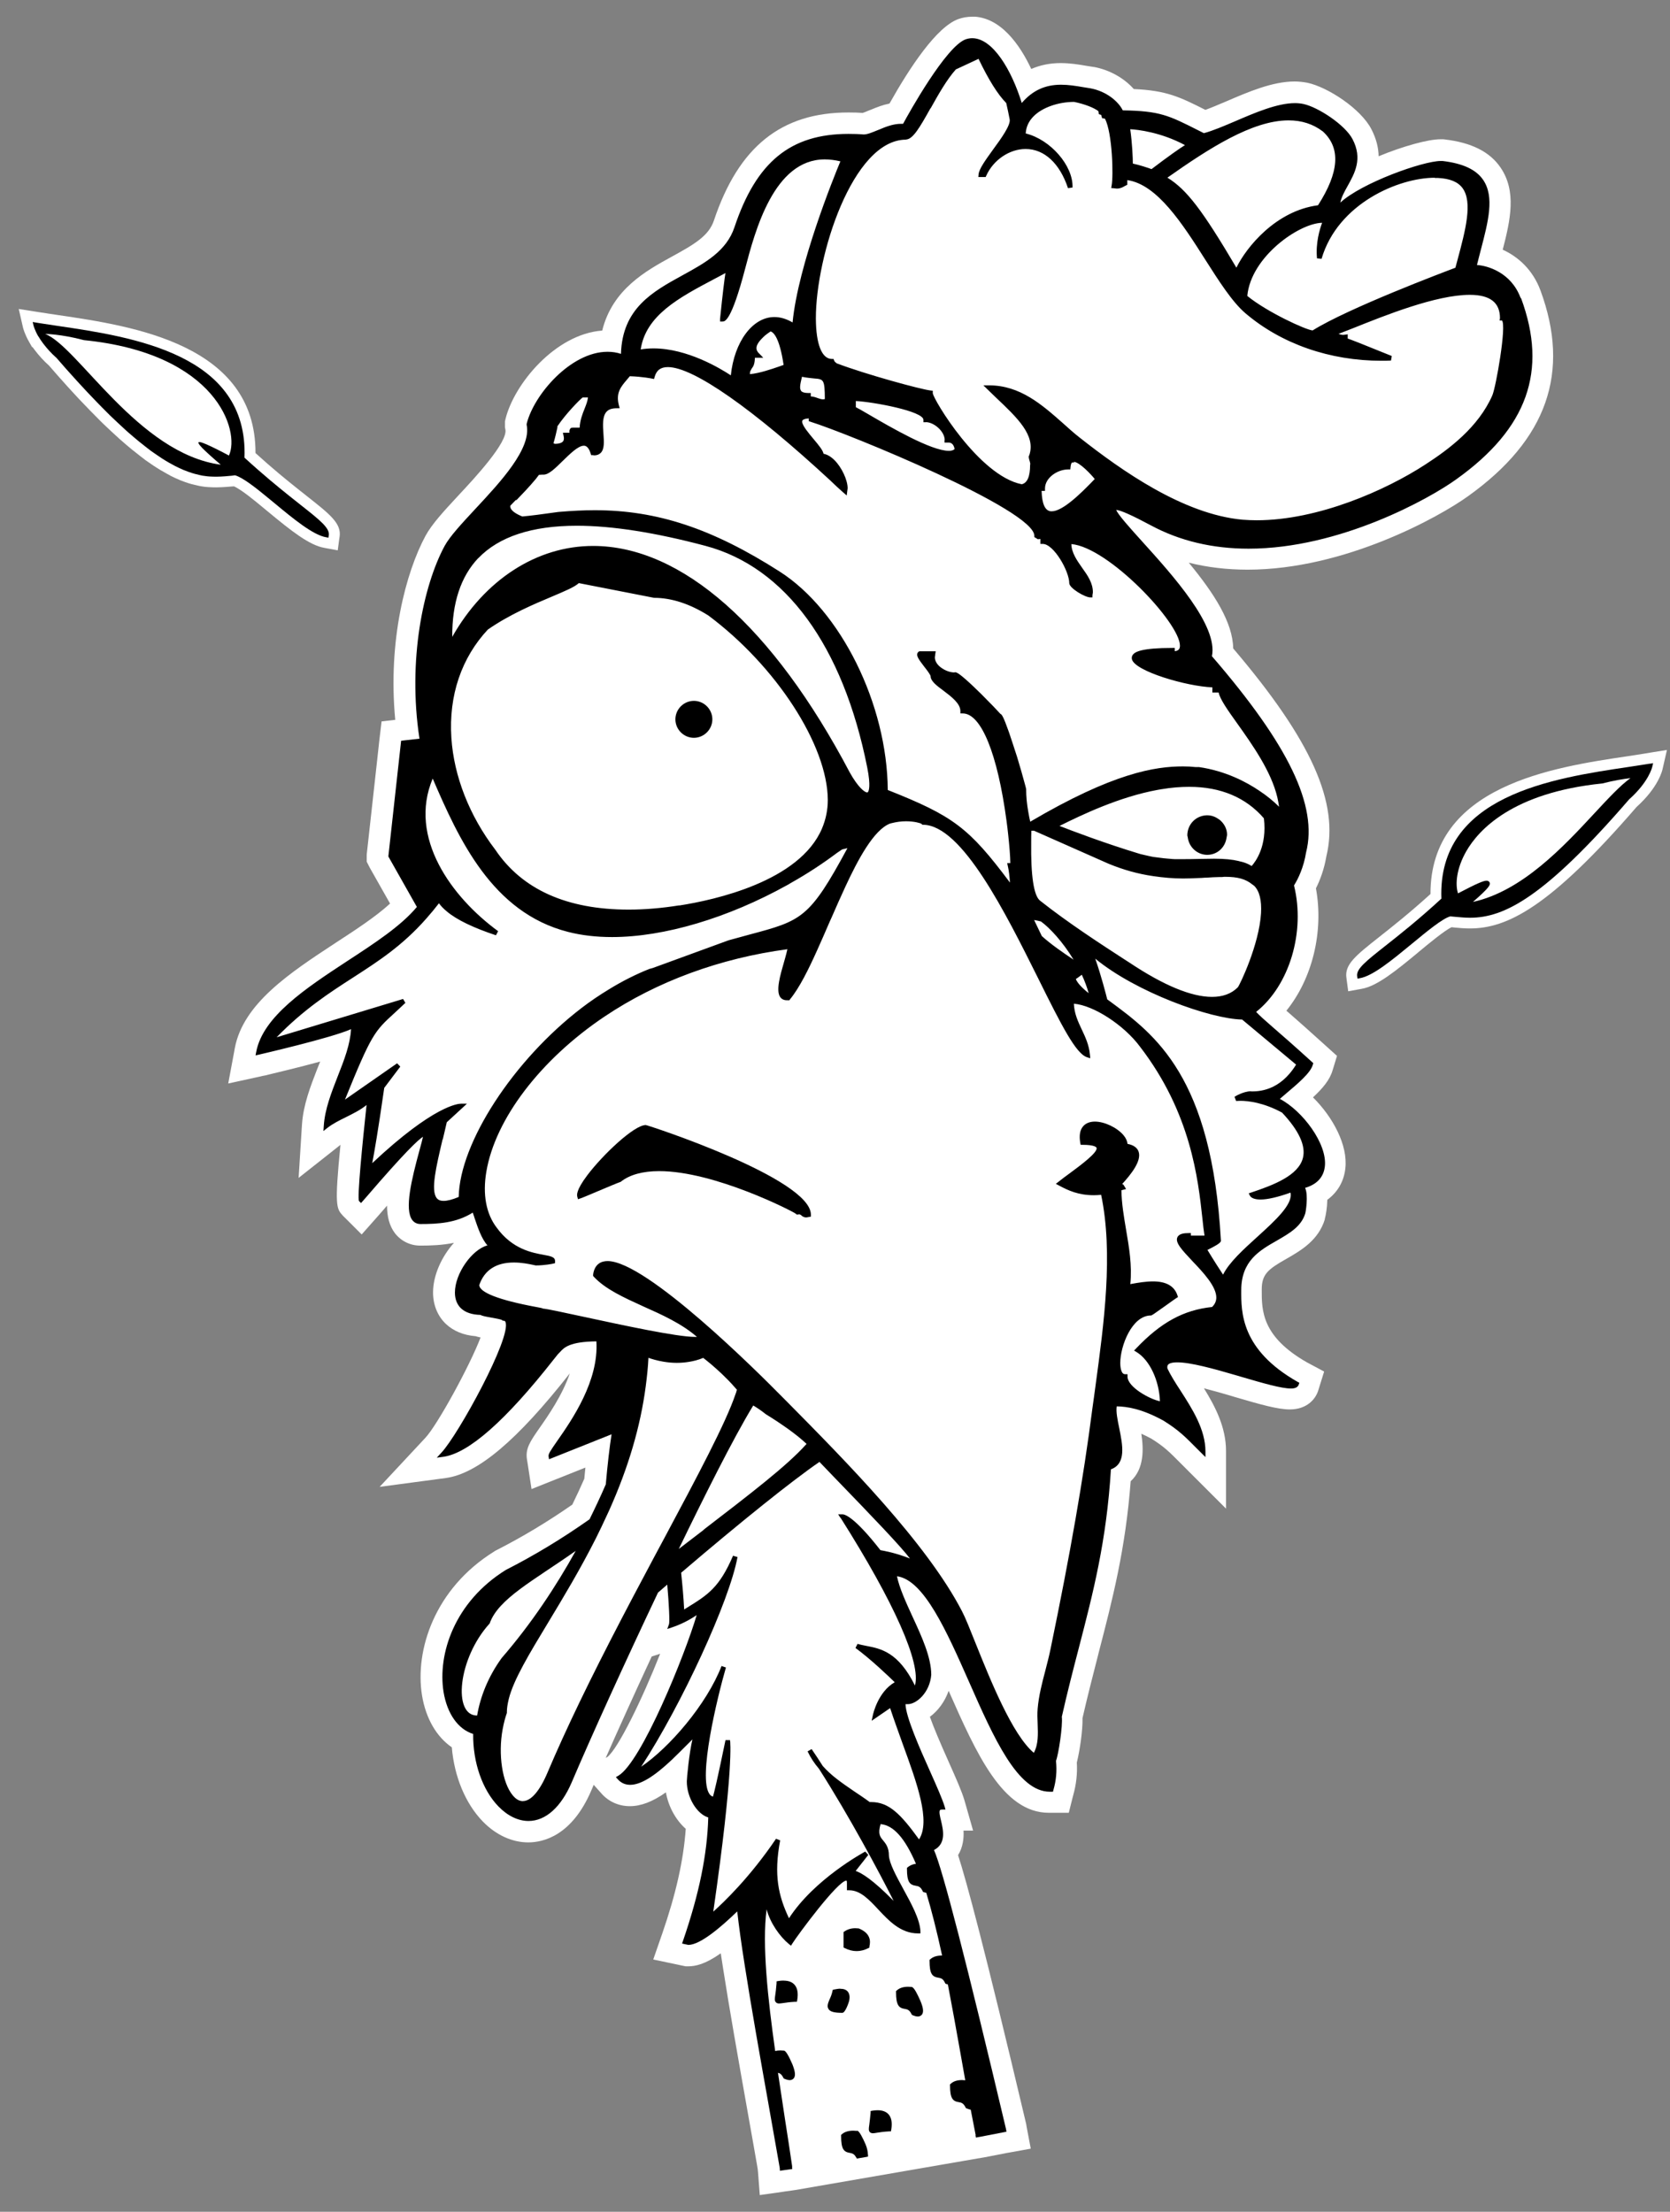 <svg xmlns="http://www.w3.org/2000/svg" width="77" height="102" viewBox="0 0 77 102" fill="none"><rect x="0" y="0" width="77" height="102" fill="#808080" stroke="none"/><g clip-path="url(#clip0_201_2345)"><path d="M35.45 99.989L34.943 97.112C34.552 94.914 34.144 92.603 33.846 90.684C33.76 90.13 33.683 89.616 33.62 89.152C32.566 90.057 32.049 90.177 31.741 90.177H31.691L30.796 89.991L31.022 89.341C31.708 87.342 32.069 85.668 32.149 84.106C31.582 83.729 31.168 82.93 31.174 82.131C31.174 82.064 31.191 81.865 31.217 81.604C30.326 82.429 29.656 82.797 29.059 82.797C28.688 82.797 28.363 82.651 28.118 82.373L27.617 81.816L28.27 81.448C28.937 81.057 30.432 77.824 31.274 75.467C31.224 75.484 31.174 75.504 31.121 75.52L29.951 75.902L30.362 74.774C30.362 74.731 30.362 74.655 30.362 74.552C28.973 77.506 27.617 80.5 26.822 82.373C26.242 83.722 25.373 84.465 24.369 84.465C23.746 84.465 23.143 84.18 22.625 83.646C21.857 82.857 21.379 81.617 21.323 80.287C20.627 79.919 20.126 79.13 19.957 78.1C19.652 76.197 20.494 73.561 23.063 71.966L23.099 71.947C24.349 71.313 25.589 70.564 26.789 69.722C27.041 69.202 27.25 68.754 27.439 68.32C27.478 67.836 27.531 67.352 27.584 66.914L24.916 67.982L24.8 67.236C24.747 66.934 24.89 66.725 25.277 66.168C25.854 65.343 26.875 63.874 26.994 62.376C26.411 62.432 26.285 62.575 26.186 62.684C26.186 62.684 26.089 62.787 26.07 62.803C26.07 62.803 26.05 62.83 26.023 62.863L25.917 62.999C23.593 65.963 21.82 67.491 20.501 67.673L18.82 67.899L19.98 66.656C20.676 65.92 22.589 62.353 22.808 61.298C22.748 61.285 22.669 61.272 22.576 61.255C22.331 61.212 22.165 61.182 22.032 61.133C21.568 61.103 21.19 60.96 20.918 60.705C20.63 60.433 20.474 60.045 20.474 59.608C20.474 58.746 21.051 57.745 21.76 57.237C21.661 57.038 21.581 56.826 21.508 56.624C20.793 56.916 20.047 56.946 19.384 56.946C19.075 56.946 18.804 56.813 18.618 56.574C18.25 56.094 18.29 55.282 18.575 54.032C18.237 54.403 17.809 54.887 17.262 55.527L17.014 55.812L16.662 56.206L16.198 55.742C16.006 55.53 15.926 55.444 16.294 51.9C16.265 51.917 16.155 51.97 16.155 51.97C15.837 52.126 15.598 52.248 15.399 52.401L14.339 53.236L14.425 51.887C14.478 51.051 14.786 50.262 15.085 49.5L15.101 49.453C15.267 49.039 15.432 48.618 15.545 48.207C14.465 48.538 12.864 48.923 12.085 49.105L11.147 49.311L11.316 48.413C11.664 46.566 13.735 45.207 15.734 43.894C16.798 43.198 17.895 42.485 18.605 41.749L17.484 39.767L17.405 39.611V39.432L17.998 34.101L18.044 33.71L18.774 33.627C18.343 30.08 19.089 26.745 20.053 24.948C20.322 24.451 20.855 23.877 21.472 23.211L21.552 23.125C22.516 22.09 23.965 20.536 23.789 19.694L23.779 19.644V19.488L23.792 19.432C24.15 17.956 26.013 15.725 28.005 15.725C28.062 15.725 28.121 15.725 28.174 15.732C28.463 13.776 29.915 12.977 31.211 12.264C32.215 11.714 33.077 11.24 33.385 10.315C34.459 7.106 36.222 5.677 39.113 5.677C39.395 5.677 39.614 5.684 39.822 5.7C39.895 5.691 40.074 5.618 40.194 5.571L40.369 5.502C40.661 5.379 40.982 5.26 41.327 5.223C42.003 4 43.389 1.679 44.353 1.341C44.503 1.288 44.658 1.261 44.818 1.261C46.071 1.261 46.903 2.823 47.32 3.877C47.781 3.559 48.305 3.406 48.911 3.406C49.306 3.406 49.69 3.473 49.995 3.522C50.111 3.542 50.224 3.559 50.33 3.575C51.116 3.718 51.712 4.156 52.037 4.593C53.645 4.643 54.165 4.905 55.448 5.555L55.547 5.604C55.872 5.502 56.273 5.329 56.694 5.15L56.754 5.124C57.705 4.713 58.779 4.252 59.697 4.252C59.856 4.252 60.016 4.268 60.185 4.301C61 4.474 62.392 5.392 62.797 6.181C63.178 6.907 63.121 7.517 62.943 8.028C64.215 7.404 65.773 6.917 66.423 6.917H66.562C67.653 7.05 68.382 7.404 68.79 8.008C69.446 8.976 69.108 10.272 68.75 11.645C68.737 11.701 68.72 11.761 68.704 11.823C69.366 12.022 70.185 12.523 70.57 13.547C71.879 17.095 70.845 20.015 67.411 22.468C66.141 23.383 61.895 25.764 57.536 25.764C55.958 25.764 54.507 25.452 53.211 24.842C54.662 26.453 56.456 28.518 56.366 30.073C59.913 34.214 61.242 37.088 60.675 39.379C60.566 40.029 60.35 40.536 60.158 40.884C60.602 42.962 59.972 45.267 58.614 46.642C58.71 46.728 59.203 47.159 59.203 47.159C59.565 47.478 60.069 47.919 60.801 48.582L61.086 48.837L60.974 49.205C60.858 49.646 60.403 50.073 59.8 50.591C60.791 51.38 61.666 52.752 61.544 53.813C61.484 54.357 61.189 54.784 60.705 55.046C60.735 55.444 60.669 55.882 60.616 56.071C60.377 56.856 59.697 57.247 59.101 57.592C58.219 58.093 57.689 58.444 57.685 59.449C57.682 60.433 57.672 61.915 60.035 63.258L60.463 63.483L60.314 63.957C60.267 64.113 60.089 64.491 59.475 64.491C58.991 64.491 58.255 64.282 57.092 63.944L56.82 63.864C55.985 63.619 55.06 63.361 54.47 63.301C54.576 63.477 54.692 63.659 54.805 63.828C55.382 64.726 56.031 65.737 56.031 66.901V68.36L54.748 67.077C54.255 66.576 53.983 66.304 53.327 65.897C52.766 65.588 52.322 65.446 51.977 65.376C51.997 65.492 52.024 65.611 52.047 65.728C52.196 66.47 52.412 67.534 51.653 68.038C51.431 71.254 50.824 73.588 50.184 76.054L50.138 76.236C49.899 77.165 49.65 78.123 49.415 79.17C49.442 79.684 49.279 80.765 49.15 81.222C49.19 81.703 49.14 82.18 49.004 82.648L48.895 83.085H48.361C46.551 83.085 45.401 80.477 44.181 77.718C43.661 76.538 43.061 75.186 42.461 74.257L42.477 74.294C42.931 75.275 43.392 76.276 43.392 77.195V77.238C43.323 78.06 42.819 78.69 42.285 78.935C42.491 79.654 43.054 80.907 43.296 81.441C43.611 82.147 43.88 82.751 43.992 83.129L44.214 83.908H43.856C43.946 84.305 44.055 84.972 43.621 85.442C44.111 86.861 45.169 90.999 46.83 98.027L46.836 98.05V98.076C46.846 98.126 46.853 98.173 46.856 98.176L46.946 98.667L46.346 98.776L45.275 98.985L45.053 99.025L36.597 100.487L35.49 100.642L35.437 99.973L35.45 99.989Z" fill="white"></path><path d="M44.821 1.765C45.769 1.765 46.637 3.237 47.105 4.752C47.599 4.179 48.175 3.91 48.915 3.91C49.259 3.91 49.594 3.967 49.916 4.02C50.035 4.04 50.154 4.059 50.27 4.076C51.003 4.212 51.556 4.676 51.762 5.094C53.466 5.12 53.887 5.329 55.226 6.005L55.501 6.145C55.905 6.039 56.413 5.82 56.953 5.591C57.854 5.203 58.882 4.759 59.701 4.759C59.837 4.759 59.966 4.776 60.089 4.799C60.778 4.945 62.024 5.77 62.356 6.42C62.83 7.328 62.462 7.991 62.13 8.578C61.981 8.843 61.842 9.095 61.792 9.347C62.773 8.439 65.601 7.428 66.426 7.428H66.506C67.444 7.537 68.057 7.822 68.382 8.3C68.909 9.079 68.617 10.216 68.273 11.532C68.216 11.757 68.153 11.989 68.097 12.225C68.581 12.255 69.668 12.563 70.106 13.736C71.342 17.088 70.394 19.74 67.122 22.081C65.886 22.972 61.746 25.283 57.539 25.283C55.879 25.283 54.367 24.925 53.048 24.215C52.17 23.748 51.633 23.506 51.437 23.496C51.503 23.702 52.097 24.358 52.624 24.942C54.029 26.496 56.144 28.83 55.849 30.242C59.399 34.353 60.735 37.145 60.191 39.289C60.075 39.989 59.827 40.503 59.634 40.814C60.168 42.959 59.419 45.432 57.888 46.646C58.077 46.844 58.272 47.014 58.676 47.368C59.044 47.693 59.595 48.167 60.473 48.963L60.523 49.009L60.503 49.076C60.403 49.45 59.843 49.924 59.197 50.471L58.981 50.657C60.022 51.201 61.176 52.732 61.056 53.773C61.017 54.128 60.821 54.562 60.145 54.761C60.304 55.089 60.165 55.911 60.151 55.944C59.966 56.548 59.422 56.856 58.846 57.191C58.037 57.648 57.205 58.129 57.201 59.465C57.198 60.496 57.185 62.223 59.803 63.709L59.88 63.748L59.853 63.828C59.797 64.014 59.565 64.014 59.489 64.014C59.054 64.014 58.216 63.768 57.245 63.486L56.976 63.407C55.935 63.102 54.868 62.807 54.255 62.807C53.976 62.807 53.867 62.867 53.827 62.916C53.817 62.933 53.777 62.976 53.8 63.095C53.936 63.384 54.158 63.745 54.404 64.116C54.941 64.955 55.551 65.903 55.551 66.918V67.176L55.365 66.99L55.156 66.782C54.639 66.258 54.328 65.94 53.605 65.489C52.614 64.945 51.941 64.846 51.46 64.836C51.42 65.094 51.497 65.459 51.576 65.844C51.732 66.613 51.911 67.478 51.192 67.74C50.986 71.061 50.37 73.439 49.717 75.958C49.458 76.966 49.19 78.003 48.928 79.15C48.978 79.568 48.772 80.891 48.659 81.186C48.709 81.65 48.666 82.098 48.54 82.528L48.52 82.608H48.374C46.893 82.608 45.802 80.145 44.648 77.536C43.628 75.222 42.57 72.832 41.327 72.673C41.443 73.226 41.735 73.866 42.047 74.539C42.471 75.457 42.908 76.409 42.908 77.218C42.839 78.046 42.219 78.57 41.828 78.57H41.722C41.732 79.144 42.391 80.636 42.852 81.667C43.157 82.35 43.419 82.943 43.525 83.291L43.565 83.43H43.419C43.379 83.43 43.329 83.437 43.309 83.46C43.26 83.526 43.309 83.749 43.359 83.944C43.459 84.368 43.614 84.995 43.034 85.297C43.429 86.175 44.539 90.488 46.356 98.163C46.366 98.226 46.376 98.289 46.376 98.289L46.266 98.308L45.189 98.517L45.073 98.537L44.967 98.557L36.521 100.019L36.415 100.036L36.057 100.085L35.951 100.102L35.941 99.996V99.983L35.914 99.807L35.888 99.661C35.739 98.812 35.583 97.931 35.424 97.032C35.029 94.818 34.625 92.53 34.327 90.614C34.171 89.636 34.058 88.807 33.982 88.141C33.223 88.88 32.271 89.686 31.728 89.686L31.559 89.649L31.439 89.623L31.479 89.507C32.232 87.319 32.599 85.502 32.646 83.808C32.119 83.649 31.655 82.87 31.658 82.137C31.658 81.981 31.774 80.811 31.917 80.208C31.827 80.294 31.718 80.403 31.612 80.513C31.423 80.702 31.204 80.921 30.969 81.146C30.137 81.935 29.523 82.303 29.043 82.303C28.817 82.303 28.625 82.217 28.476 82.048L28.387 81.948L28.503 81.882C29.563 81.259 31.569 76.326 32.112 74.476C31.748 74.725 31.363 74.914 30.955 75.05L30.756 75.116L30.836 74.897C30.872 74.788 30.836 73.989 30.756 73.07C30.611 73.19 30.471 73.316 30.329 73.439C28.824 76.614 27.263 80.042 26.355 82.18C25.861 83.331 25.151 83.971 24.359 83.971C23.882 83.971 23.398 83.742 22.974 83.301C22.231 82.538 21.79 81.262 21.807 79.956C21.114 79.747 20.604 79.028 20.441 78.02C20.163 76.279 20.938 73.866 23.318 72.391C24.614 71.731 25.91 70.949 27.173 70.057C27.428 69.54 27.68 68.999 27.922 68.446C27.999 67.554 28.098 66.705 28.188 66.135L25.43 67.236L25.304 67.286L25.284 67.156C25.264 67.047 25.363 66.901 25.678 66.447C26.358 65.475 27.604 63.675 27.488 61.849C26.242 61.865 25.993 62.144 25.808 62.346C25.771 62.383 25.741 62.416 25.712 62.446C25.692 62.465 25.625 62.552 25.523 62.681C23.308 65.502 21.595 67.014 20.428 67.173L20.13 67.213L20.338 66.987C21.111 66.168 23.593 61.647 23.295 60.954C23.279 60.917 23.259 60.897 23.206 60.897H23.176L23.129 60.861C23.083 60.834 22.824 60.785 22.655 60.755C22.37 60.705 22.218 60.675 22.142 60.629C21.754 60.619 21.452 60.519 21.25 60.331C21.064 60.155 20.965 59.903 20.965 59.598C20.965 58.716 21.757 57.609 22.466 57.423C22.198 57.125 22.019 56.591 21.876 56.177C21.846 56.077 21.81 55.988 21.787 55.911C21.028 56.395 20.183 56.438 19.377 56.438C19.221 56.438 19.092 56.372 19.003 56.26C18.628 55.772 18.963 54.39 19.337 53.017C19.407 52.762 19.467 52.54 19.493 52.414C19.278 52.543 18.654 53.123 16.881 55.192L16.715 55.381L16.636 55.471L16.546 55.381C16.447 55.272 16.705 52.672 16.891 50.949C16.596 51.187 16.258 51.353 15.93 51.516C15.625 51.665 15.336 51.811 15.091 51.999L14.902 52.149L14.919 51.91C14.969 51.138 15.273 50.368 15.562 49.626C15.86 48.873 16.142 48.154 16.175 47.451C15.287 47.849 11.972 48.615 11.932 48.625L11.773 48.661L11.803 48.502C12.111 46.868 14.09 45.565 16.006 44.308C17.282 43.476 18.489 42.684 19.211 41.816L17.915 39.521L17.899 39.492V39.455L18.376 35.136L18.476 34.237L18.485 34.151L18.572 34.141L19.331 34.055C18.777 30.428 19.51 26.987 20.488 25.174C20.736 24.716 21.286 24.133 21.913 23.453C23.063 22.216 24.502 20.675 24.273 19.584V19.538C24.598 18.202 26.302 16.213 28.002 16.213C28.217 16.213 28.42 16.243 28.622 16.309C28.681 14.21 30.094 13.438 31.453 12.689C32.5 12.115 33.488 11.572 33.856 10.464C34.864 7.451 36.438 6.165 39.113 6.165C39.342 6.165 39.577 6.171 39.812 6.191C39.981 6.191 40.2 6.095 40.435 6.002L40.551 5.956C40.84 5.833 41.181 5.7 41.526 5.7C41.533 5.7 41.539 5.7 41.546 5.7H41.632C41.897 5.213 43.618 2.12 44.523 1.802C44.622 1.765 44.721 1.752 44.821 1.752M44.039 31.118V31.111C44.039 31.111 44.032 31.108 44.029 31.108L44.019 31.114C44.019 31.114 44.032 31.114 44.039 31.114M42.574 37.937C42.574 37.937 42.567 37.927 42.56 37.923C42.56 37.927 42.57 37.934 42.57 37.937C42.57 37.937 42.574 37.937 42.577 37.937M44.821 0.771C44.605 0.771 44.393 0.807 44.194 0.877C43.19 1.232 41.954 3.098 41.012 4.776C40.714 4.835 40.439 4.941 40.177 5.051L40.074 5.09L40.011 5.117C39.942 5.147 39.842 5.187 39.779 5.207C39.584 5.193 39.371 5.187 39.116 5.187C36.024 5.187 34.055 6.768 32.918 10.166C32.682 10.872 32.029 11.26 30.979 11.834C29.792 12.486 28.237 13.338 27.767 15.245C25.602 15.404 23.7 17.715 23.308 19.322L23.282 19.438V19.707L23.302 19.806C23.424 20.393 21.86 22.074 21.19 22.79L21.107 22.88C20.468 23.569 19.914 24.166 19.616 24.716C18.721 26.38 17.875 29.52 18.224 33.196L17.594 33.269L17.501 34.048L17.491 34.134L17.392 35.039L16.914 39.359L16.908 39.412V39.737L17.014 39.946L17.03 39.976L17.04 39.999L17.053 40.022L17.985 41.67C17.319 42.28 16.381 42.89 15.466 43.486C13.374 44.859 11.216 46.274 10.828 48.33L10.799 48.492L10.523 49.967L11.989 49.646L12.148 49.609H12.161L12.174 49.603H12.194C12.89 49.437 13.875 49.198 14.763 48.956C14.723 49.062 14.68 49.168 14.637 49.271L14.617 49.321C14.322 50.083 13.984 50.945 13.924 51.857L13.908 52.099L13.769 54.32L15.515 52.941L15.698 52.795C15.419 55.633 15.512 55.732 15.807 56.061L15.824 56.077L15.84 56.094L15.93 56.183L16.676 56.929L17.375 56.14L17.454 56.051L17.627 55.852C17.703 55.766 17.776 55.679 17.846 55.6C17.846 56.107 17.955 56.535 18.21 56.873C18.495 57.237 18.916 57.443 19.374 57.443C19.861 57.443 20.391 57.426 20.932 57.314C20.365 57.944 19.967 58.812 19.967 59.604C19.967 60.181 20.179 60.698 20.564 61.06C20.918 61.388 21.372 61.574 21.926 61.62C21.999 61.643 22.075 61.663 22.158 61.68C21.654 63.002 20.156 65.731 19.612 66.308L19.4 66.536L17.504 68.569L20.259 68.201L20.557 68.161C22.029 67.959 23.842 66.427 26.272 63.337C25.927 64.348 25.274 65.287 24.86 65.877C24.445 66.477 24.213 66.808 24.299 67.315L24.319 67.435L24.508 68.671L25.668 68.207L25.794 68.157L26.991 67.68C26.974 67.849 26.958 68.022 26.941 68.194C26.779 68.565 26.6 68.95 26.388 69.387C25.241 70.186 24.058 70.896 22.864 71.502L22.828 71.522L22.791 71.546C20.027 73.26 19.125 76.114 19.457 78.179C19.632 79.25 20.13 80.099 20.832 80.579C20.945 81.928 21.459 83.172 22.258 83.997C22.861 84.62 23.607 84.965 24.356 84.965C25.058 84.965 26.371 84.653 27.263 82.572C27.299 82.485 27.336 82.399 27.375 82.31L27.644 82.611L27.733 82.711C28.062 83.085 28.529 83.294 29.04 83.294C29.55 83.294 30.087 83.092 30.703 82.658C30.82 83.321 31.161 83.934 31.618 84.339C31.516 85.781 31.168 87.339 30.531 89.182L30.491 89.295L30.12 90.365L31.227 90.598L31.346 90.624L31.519 90.66L31.618 90.68H31.721C32.066 90.68 32.51 90.588 33.233 90.08C33.266 90.302 33.302 90.531 33.339 90.767C33.637 92.683 34.048 94.997 34.439 97.205C34.545 97.805 34.651 98.398 34.754 98.981L34.903 99.83L34.926 99.969L34.94 100.056V100.066L34.95 100.172L35.032 101.229L36.083 101.08L36.189 101.063L36.544 101.014L36.653 100.997H36.667L36.68 100.994L45.126 99.532H45.136H45.142L45.248 99.512L45.348 99.495H45.358L45.368 99.492L46.445 99.283L46.541 99.267L47.526 99.088L47.34 98.103C47.34 98.103 47.334 98.067 47.327 98.03L47.32 97.98L47.31 97.931C45.381 89.772 44.566 86.765 44.175 85.552C44.4 85.187 44.446 84.773 44.426 84.421H44.867L44.506 83.155L44.466 83.016C44.34 82.595 44.078 82.005 43.747 81.262C43.336 80.344 43.044 79.648 42.875 79.174C43.246 78.898 43.561 78.484 43.74 77.974C45.02 80.871 46.233 83.599 48.358 83.599H49.279L49.468 82.847L49.485 82.784C49.624 82.293 49.68 81.789 49.65 81.282C49.783 80.755 49.926 79.8 49.912 79.233C50.144 78.219 50.386 77.281 50.618 76.376L50.661 76.203C51.294 73.76 51.895 71.453 52.133 68.31C52.766 67.733 52.73 66.805 52.624 66.119C52.766 66.182 52.922 66.255 53.088 66.347C53.678 66.715 53.92 66.961 54.397 67.441L54.434 67.478L54.646 67.69L54.831 67.876L56.529 69.573V66.911C56.529 65.81 56.018 64.842 55.511 64.023C55.948 64.136 56.389 64.262 56.681 64.348L56.946 64.428C58.156 64.783 58.922 64.998 59.472 64.998C60.248 64.998 60.662 64.534 60.788 64.103L60.808 64.037L61.053 63.251L60.327 62.863L60.264 62.83C58.166 61.633 58.173 60.43 58.176 59.465C58.176 58.759 58.474 58.527 59.319 58.05L59.343 58.036C59.986 57.665 60.788 57.201 61.086 56.23H61.08C61.136 56.024 61.192 55.686 61.199 55.331C61.67 54.986 61.965 54.486 62.031 53.883C62.154 52.808 61.454 51.512 60.539 50.607C60.983 50.193 61.315 49.805 61.444 49.354L61.461 49.301L61.646 48.694L61.176 48.27L61.126 48.224C60.397 47.561 59.893 47.12 59.528 46.798L59.323 46.619L59.313 46.609C60.503 45.141 61.043 42.969 60.675 40.967C60.861 40.596 61.053 40.098 61.156 39.488C61.756 37.028 60.47 34.144 56.86 29.904C56.84 28.711 55.998 27.388 54.812 25.949C55.67 26.165 56.578 26.271 57.526 26.271C62.014 26.271 66.386 23.824 67.692 22.88C71.332 20.277 72.423 17.171 71.024 13.385C70.666 12.427 69.986 11.834 69.287 11.515C69.645 10.136 69.93 8.823 69.191 7.733C68.697 7.003 67.852 6.576 66.609 6.43L66.552 6.423H66.413C65.846 6.423 64.693 6.741 63.566 7.206C63.559 6.824 63.463 6.403 63.228 5.952C62.744 5.014 61.219 4.016 60.281 3.817C60.075 3.778 59.88 3.758 59.687 3.758C58.666 3.758 57.546 4.242 56.555 4.669L56.489 4.696C56.161 4.835 55.846 4.971 55.577 5.067C54.377 4.461 53.781 4.176 52.276 4.106C51.828 3.599 51.162 3.224 50.439 3.088H50.413L50.386 3.082C50.284 3.068 50.174 3.048 50.068 3.032C49.743 2.975 49.339 2.909 48.901 2.909C48.414 2.909 47.96 3.002 47.549 3.181C47.029 2.074 46.13 0.764 44.808 0.764L44.821 0.771ZM30.05 76.392L30.438 76.266C29.62 78.341 28.499 80.649 28.002 81.027L27.929 81.067C28.526 79.714 29.265 78.083 30.05 76.389V76.392Z" fill="white"></path><path d="M70.109 13.733C69.671 12.559 68.584 12.251 68.1 12.221C68.156 11.986 68.219 11.754 68.276 11.528C68.621 10.212 68.916 9.075 68.385 8.296C68.06 7.819 67.447 7.534 66.509 7.424H66.43C65.608 7.424 62.78 8.435 61.799 9.344C61.849 9.095 61.988 8.84 62.137 8.575C62.465 7.985 62.836 7.322 62.362 6.417C62.028 5.767 60.781 4.941 60.095 4.795C59.969 4.769 59.84 4.756 59.707 4.756C58.889 4.756 57.861 5.2 56.959 5.588C56.422 5.816 55.912 6.035 55.508 6.141L55.232 6.002C53.89 5.323 53.472 5.114 51.769 5.09C51.563 4.673 51.01 4.209 50.277 4.073C50.161 4.056 50.042 4.036 49.922 4.016C49.597 3.96 49.263 3.907 48.921 3.907C48.182 3.907 47.605 4.175 47.111 4.749C46.644 3.234 45.776 1.762 44.828 1.762C44.728 1.762 44.629 1.779 44.529 1.812C43.621 2.13 41.901 5.223 41.639 5.71H41.553C41.205 5.707 40.853 5.84 40.562 5.966L40.445 6.012C40.21 6.108 39.991 6.201 39.822 6.201C39.587 6.181 39.355 6.175 39.123 6.175C36.451 6.175 34.873 7.461 33.866 10.474C33.498 11.582 32.51 12.125 31.462 12.699C30.1 13.448 28.691 14.22 28.632 16.319C28.433 16.253 28.227 16.223 28.012 16.223C26.311 16.223 24.608 18.212 24.283 19.548V19.594C24.512 20.685 23.076 22.226 21.923 23.463C21.293 24.142 20.746 24.726 20.497 25.183C19.52 27 18.787 30.441 19.341 34.065L18.581 34.151L18.495 34.161L18.485 34.247L18.386 35.145L17.909 39.465V39.502L17.925 39.531L19.221 41.825C18.499 42.694 17.292 43.486 16.016 44.318C14.1 45.575 12.121 46.878 11.813 48.512L11.783 48.671L11.942 48.635C11.982 48.625 15.297 47.862 16.185 47.461C16.148 48.164 15.87 48.883 15.572 49.636C15.283 50.378 14.978 51.148 14.929 51.92L14.912 52.159L15.101 52.01C15.346 51.821 15.635 51.675 15.94 51.525C16.268 51.36 16.609 51.197 16.901 50.959C16.715 52.682 16.457 55.282 16.556 55.391L16.646 55.48L16.725 55.391L16.891 55.202C18.668 53.133 19.291 52.553 19.503 52.424C19.477 52.55 19.417 52.772 19.347 53.027C18.973 54.4 18.638 55.779 19.012 56.269C19.102 56.385 19.231 56.448 19.387 56.448C20.189 56.448 21.038 56.402 21.797 55.921C21.823 55.998 21.857 56.087 21.886 56.187C22.026 56.601 22.204 57.135 22.476 57.433C21.767 57.619 20.975 58.726 20.975 59.608C20.975 59.913 21.074 60.165 21.26 60.34C21.465 60.529 21.764 60.629 22.151 60.639C22.228 60.685 22.38 60.715 22.665 60.765C22.834 60.794 23.093 60.844 23.139 60.871L23.186 60.907H23.215C23.272 60.907 23.292 60.927 23.305 60.964C23.603 61.657 21.121 66.182 20.348 66.997L20.139 67.223L20.438 67.183C21.605 67.024 23.318 65.512 25.532 62.691C25.639 62.562 25.701 62.475 25.721 62.455C25.751 62.426 25.781 62.389 25.818 62.356C26.003 62.15 26.252 61.872 27.498 61.859C27.614 63.685 26.368 65.485 25.688 66.457C25.373 66.911 25.274 67.057 25.294 67.166L25.314 67.296L25.44 67.246L28.198 66.145C28.108 66.712 28.009 67.561 27.932 68.453C27.694 69.006 27.439 69.543 27.183 70.064C25.92 70.955 24.624 71.738 23.328 72.397C20.948 73.873 20.173 76.286 20.451 78.027C20.617 79.034 21.124 79.75 21.817 79.963C21.8 81.269 22.241 82.545 22.983 83.308C23.408 83.745 23.892 83.977 24.369 83.977C25.161 83.977 25.871 83.337 26.364 82.187C27.273 80.049 28.834 76.621 30.339 73.445C30.485 73.319 30.624 73.196 30.766 73.077C30.846 73.995 30.883 74.791 30.846 74.904L30.766 75.123L30.965 75.056C31.373 74.92 31.758 74.731 32.122 74.483C31.579 76.332 29.573 81.265 28.512 81.889L28.396 81.955L28.486 82.055C28.635 82.224 28.831 82.31 29.053 82.31C29.53 82.31 30.143 81.942 30.979 81.153C31.214 80.927 31.433 80.709 31.622 80.519C31.728 80.41 31.837 80.301 31.927 80.215C31.781 80.818 31.668 81.992 31.668 82.144C31.661 82.877 32.126 83.656 32.656 83.815C32.609 85.509 32.242 87.326 31.489 89.513L31.449 89.629L31.569 89.656L31.738 89.692C32.281 89.692 33.233 88.884 33.992 88.148C34.068 88.817 34.181 89.643 34.336 90.621C34.635 92.537 35.039 94.824 35.434 97.039C35.593 97.937 35.748 98.819 35.898 99.668L35.924 99.814L35.954 99.989V100.003L35.961 100.109L36.067 100.092L36.425 100.042L36.531 100.026L36.517 99.923C36.517 99.923 36.524 99.923 36.527 99.923C36.421 99.2 36.309 98.451 36.189 97.698C36.083 96.999 35.974 96.293 35.871 95.59C35.957 95.61 36.037 95.656 36.116 95.816L36.136 95.852L36.176 95.869C36.272 95.908 36.345 95.928 36.411 95.928C36.521 95.928 36.577 95.872 36.607 95.832C36.687 95.716 36.663 95.524 36.537 95.202C36.358 94.784 36.222 94.569 36.15 94.569L35.98 94.559C35.891 94.559 35.812 94.569 35.742 94.586C35.407 92.205 35.129 89.673 35.347 88.052C35.513 88.685 35.957 89.308 36.375 89.653L36.471 89.729L36.537 89.623C36.773 89.248 38.626 86.732 39.03 86.725C39.03 86.725 39.05 86.745 39.05 86.835V87.173H39.159C39.666 87.173 40.068 87.601 40.492 88.055C40.976 88.572 41.523 89.162 42.328 89.162H42.438V89.053C42.411 88.509 42.023 87.796 41.645 87.107C41.317 86.503 41.006 85.933 40.986 85.572C40.986 85.197 40.837 85.018 40.717 84.872C40.578 84.707 40.469 84.574 40.601 84.123C41.195 84.169 41.728 84.773 42.232 85.95C42.083 85.97 41.957 86.026 41.858 86.106L41.818 86.142V86.192C41.818 86.795 41.947 86.921 42.222 86.964C42.338 86.984 42.438 87.001 42.537 87.2L42.557 87.246L42.603 87.263L42.709 87.292C42.948 88.081 43.187 89.026 43.439 90.183H43.419C43.193 90.183 43.021 90.24 42.895 90.352L42.859 90.382V90.432C42.859 91.035 42.988 91.161 43.263 91.204C43.379 91.224 43.478 91.241 43.571 91.44L43.591 91.479L43.638 91.496L43.704 91.516C43.899 92.527 44.088 93.585 44.271 94.612C44.35 95.056 44.426 95.494 44.506 95.935L44.357 95.925C44.131 95.925 43.959 95.981 43.84 96.094L43.803 96.124V96.17C43.803 96.774 43.932 96.9 44.201 96.943C44.317 96.963 44.416 96.979 44.516 97.181L44.536 97.218L44.572 97.234C44.642 97.264 44.702 97.281 44.758 97.291C44.834 97.695 44.914 98.086 44.987 98.471C44.987 98.471 44.98 98.471 44.977 98.471L44.997 98.577L45.103 98.557L45.219 98.537L46.296 98.328L46.405 98.308C46.405 98.308 46.395 98.249 46.385 98.183C44.569 90.508 43.459 86.195 43.064 85.317C43.641 85.018 43.488 84.388 43.389 83.964C43.339 83.768 43.289 83.546 43.339 83.48C43.359 83.453 43.409 83.45 43.449 83.45H43.594L43.555 83.311C43.449 82.963 43.187 82.369 42.882 81.686C42.418 80.656 41.761 79.164 41.751 78.59H41.858C42.252 78.59 42.868 78.066 42.938 77.238C42.938 76.429 42.501 75.477 42.076 74.559C41.768 73.886 41.473 73.246 41.357 72.692C42.6 72.852 43.654 75.242 44.678 77.556C45.828 80.165 46.922 82.628 48.404 82.628H48.55L48.57 82.548C48.696 82.121 48.739 81.67 48.689 81.206C48.805 80.911 49.007 79.591 48.958 79.17C49.216 78.023 49.485 76.986 49.747 75.978C50.4 73.458 51.019 71.081 51.222 67.76C51.941 67.501 51.759 66.632 51.606 65.863C51.527 65.479 51.45 65.114 51.49 64.856C51.967 64.865 52.64 64.965 53.635 65.509C54.357 65.956 54.666 66.278 55.186 66.802L55.395 67.01L55.581 67.196V66.938C55.581 65.92 54.971 64.972 54.434 64.136C54.188 63.762 53.966 63.404 53.83 63.115C53.804 62.996 53.847 62.949 53.857 62.936C53.897 62.886 54.006 62.827 54.284 62.827C54.898 62.827 55.965 63.122 57.006 63.427L57.274 63.506C58.245 63.791 59.084 64.033 59.518 64.033C59.595 64.033 59.827 64.033 59.883 63.848L59.91 63.768L59.833 63.728C57.215 62.243 57.225 60.516 57.231 59.485C57.238 58.149 58.07 57.668 58.875 57.211C59.452 56.876 59.996 56.568 60.181 55.964C60.198 55.935 60.337 55.112 60.175 54.781C60.854 54.582 61.046 54.148 61.086 53.793C61.206 52.752 60.055 51.221 59.011 50.677L59.227 50.491C59.876 49.944 60.433 49.47 60.533 49.096L60.553 49.029L60.503 48.983C59.624 48.184 59.078 47.71 58.706 47.388C58.302 47.033 58.106 46.864 57.917 46.666C59.449 45.452 60.195 42.979 59.664 40.834C59.86 40.519 60.108 40.005 60.221 39.309C60.765 37.164 59.429 34.373 55.879 30.262C56.174 28.85 54.059 26.516 52.654 24.961C52.127 24.378 51.533 23.718 51.467 23.516C51.663 23.526 52.2 23.765 53.078 24.235C54.4 24.945 55.909 25.303 57.569 25.303C61.779 25.303 65.916 22.995 67.152 22.1C70.424 19.76 71.372 17.108 70.135 13.756L70.109 13.733ZM49.518 21.328V21.298C49.79 21.325 50.3 21.872 50.476 22.09C50.346 22.226 50.201 22.375 50.048 22.525L49.909 22.661C49.67 22.889 48.948 23.579 48.497 23.579H48.45C48.185 23.552 48.043 23.241 48.026 22.637H48.182V22.528C48.182 22.034 48.755 21.649 49.249 21.649H49.349L49.359 21.55C49.369 21.424 49.398 21.361 49.425 21.331H49.521L49.518 21.328ZM54.165 30.03V29.881H54.056C52.65 29.881 52.345 30.057 52.239 30.186C52.19 30.246 52.173 30.322 52.19 30.401C52.319 30.955 54.722 31.655 55.899 31.698V31.936H56.187C56.257 32.251 56.595 32.735 57.049 33.368C57.748 34.35 58.613 35.573 58.895 36.77C58.932 36.926 58.955 37.068 58.975 37.204C58.726 36.956 58.418 36.7 58.077 36.475C57.483 36.07 56.515 35.553 55.279 35.374H55.12C54.934 35.354 54.755 35.344 54.543 35.344C53.27 35.344 51.328 35.639 47.502 37.894C47.466 37.754 47.443 37.608 47.413 37.446C47.347 37.078 47.313 36.733 47.313 36.385C47.294 36.306 47.274 36.219 47.247 36.13C47.161 35.805 47.038 35.377 46.899 34.917C46.823 34.678 46.743 34.439 46.67 34.214C46.621 34.058 46.571 33.916 46.525 33.78L46.508 33.733C46.269 33.06 46.193 32.944 46.13 32.924L46.114 32.908C45.994 32.772 45.66 32.424 45.275 32.039L45.229 31.993C45.133 31.903 45.043 31.814 44.95 31.724L44.9 31.674C44.287 31.094 44.121 31.002 44.042 31.002C44.025 31.002 44.012 31.002 44.002 31.011C43.764 31.011 43.475 30.882 43.289 30.703C43.203 30.617 43.104 30.478 43.104 30.315L43.124 30.16L43.144 30.034H42.395C42.345 30.053 42.308 30.093 42.295 30.14C42.255 30.269 42.381 30.438 42.613 30.743C42.723 30.882 42.908 31.121 42.908 31.191C42.918 31.419 43.187 31.618 43.498 31.85C43.863 32.125 44.281 32.44 44.281 32.792V32.901H44.39C45.239 32.901 45.994 34.758 46.409 37.857C46.438 38.076 46.465 38.291 46.485 38.49C46.541 39.008 46.581 39.492 46.584 39.803H46.438L46.468 39.939C46.515 40.125 46.548 40.426 46.568 40.702C44.668 38.159 43.946 37.628 40.933 36.432C40.906 32.483 38.775 28.164 35.947 26.357C32.851 24.378 30.302 23.529 27.422 23.529C26.918 23.529 26.371 23.556 25.748 23.609C24.976 23.718 24.455 23.785 24.084 23.818C23.829 23.718 23.53 23.552 23.527 23.354V23.324C23.607 23.238 23.693 23.148 23.792 23.049L23.802 23.075C24.057 22.81 24.376 22.482 24.701 22.094C24.75 22.027 24.8 21.965 24.85 21.898C24.949 21.888 25.029 21.888 25.078 21.888C25.317 21.878 25.602 21.593 25.937 21.265C26.275 20.937 26.656 20.555 26.918 20.555C26.968 20.555 27.124 20.555 27.236 20.92L27.256 20.99H27.332L27.399 21C27.525 21 27.627 20.96 27.704 20.88C27.873 20.701 27.849 20.377 27.823 20.002C27.797 19.627 27.767 19.2 27.969 18.984C28.068 18.878 28.217 18.828 28.433 18.828H28.572L28.536 18.692C28.387 18.119 28.625 17.84 28.9 17.516C28.947 17.459 28.996 17.406 29.04 17.35C29.623 17.37 30.05 17.456 30.057 17.459L30.157 17.479L30.183 17.383C30.269 17.075 30.462 16.929 30.796 16.929C31.97 16.929 34.704 18.845 38.304 22.177C38.493 22.362 38.679 22.535 38.861 22.694L39.04 22.85L39.066 22.644L39.083 22.518C39.083 22.143 38.815 21.56 38.48 21.225C38.314 21.059 38.142 20.957 37.973 20.927C37.936 20.758 37.767 20.552 37.509 20.244C37.28 19.969 36.992 19.631 36.985 19.445C36.985 19.405 37.001 19.389 37.011 19.375C37.038 19.349 37.111 19.306 37.29 19.296V19.422L37.366 19.448C39.143 20.005 47.691 23.509 47.691 24.709V24.769L47.741 24.799L47.817 24.845L47.847 24.865H47.884L47.97 24.855V25.084H48.079C48.586 25.084 49.302 26.34 49.302 26.901C49.319 27.136 50.032 27.55 50.27 27.55H50.37V27.451L50.39 27.322C50.396 26.887 50.141 26.529 49.892 26.181C49.654 25.843 49.408 25.492 49.398 25.091C51.102 25.236 54.404 28.721 54.404 29.775C54.404 29.891 54.374 30.004 54.175 30.03H54.165ZM57.069 45.535C56.774 45.83 56.376 45.973 55.882 45.973C54.934 45.973 53.655 45.446 52.074 44.391L51.967 44.322L51.842 44.242C50.761 43.539 49.273 42.578 47.953 41.534C47.665 41.305 47.526 40.397 47.546 38.842C47.546 38.666 47.546 38.504 47.552 38.368V38.311H47.678L51.122 39.836C51.792 40.111 52.458 40.3 53.167 40.403C53.635 40.473 54.105 40.513 54.553 40.513C54.798 40.513 55.02 40.503 55.236 40.493C55.345 40.493 55.455 40.483 55.561 40.476H55.607C55.832 40.46 56.031 40.45 56.23 40.446H56.349C56.399 40.436 56.456 40.436 56.499 40.436C57.062 40.436 57.43 40.536 57.732 40.781L57.828 40.851C58.073 41.096 58.176 41.52 58.143 42.114C58.057 43.566 57.165 45.419 57.075 45.528L57.069 45.535ZM57.682 50.332V50.325C57.327 50.325 56.933 50.571 56.92 50.581L56.996 50.776C56.996 50.776 57.072 50.766 57.195 50.766C57.543 50.766 58.255 50.843 59.114 51.31C59.893 52.139 60.215 52.842 60.075 53.398C59.87 54.207 58.739 54.645 57.695 54.993L57.576 55.033L57.632 55.142C57.652 55.182 57.748 55.318 58.116 55.318C58.444 55.318 58.915 55.209 59.502 55C59.628 55.533 58.792 56.293 57.987 57.025C57.344 57.609 56.674 58.212 56.393 58.782C56.247 58.563 55.975 58.142 55.673 57.642C56.031 57.466 56.237 57.343 56.277 57.267L56.293 57.241V57.211C55.876 49.639 53.257 47.71 51.159 46.165L51.053 46.089C51.003 45.893 50.777 44.998 50.499 44.209C52.385 45.764 55.809 46.99 57.271 47.017L59.76 49.096C58.998 50.332 58.014 50.332 57.685 50.332H57.682ZM54.971 58.149C55.474 58.676 56.098 59.336 56.081 59.86C56.074 60.016 56.011 60.155 55.885 60.274C54.573 60.413 53.525 60.983 52.385 62.184L52.289 62.283L52.405 62.353C53.005 62.717 53.446 63.656 53.482 64.62C53.018 64.531 51.987 63.967 51.987 63.483V63.374H51.878C51.838 63.374 51.772 63.364 51.722 63.258C51.676 63.161 51.653 63.022 51.653 62.853C51.653 62.081 52.186 60.665 53.068 60.665C53.114 60.659 53.148 60.639 53.751 60.208C53.969 60.052 54.175 59.903 54.238 59.863L54.314 59.817L54.288 59.737C54.148 59.309 53.771 59.094 53.161 59.094C52.833 59.094 52.481 59.154 52.203 59.203C52.173 59.21 52.146 59.213 52.117 59.22C52.203 58.341 52.057 57.516 51.921 56.71C51.822 56.12 51.715 55.507 51.706 54.89L51.782 54.87L51.921 54.834L51.845 54.708L51.798 54.632L51.742 54.602C52.14 54.164 52.654 53.534 52.495 53.1C52.428 52.921 52.256 52.802 51.987 52.752C51.977 52.626 51.918 52.493 51.808 52.358C51.513 52.003 50.93 51.724 50.482 51.724C50.247 51.724 50.058 51.801 49.939 51.943C49.793 52.112 49.75 52.371 49.809 52.706L49.826 52.795H49.916C50.482 52.795 50.555 52.911 50.559 52.934C50.628 53.143 49.816 53.743 49.332 54.101C49.143 54.24 48.964 54.37 48.809 54.496L48.682 54.595L48.828 54.672C49.246 54.897 49.717 55.119 50.433 55.119C50.542 55.119 50.658 55.112 50.771 55.102C51.338 57.811 50.9 61.047 50.512 63.904C50.462 64.269 50.416 64.624 50.366 64.965C49.952 68.187 49.355 71.609 48.437 76.051C48.371 76.379 48.281 76.714 48.199 77.039C48.049 77.606 47.894 78.202 47.844 78.799C47.824 79.028 47.834 79.263 47.844 79.499C47.861 79.976 47.88 80.437 47.668 80.835C46.677 80.006 45.66 77.47 44.977 75.769C44.718 75.119 44.513 74.605 44.357 74.307C42.726 71.154 38.987 67.372 36.252 64.607L36.014 64.368C34.993 63.331 29.815 58.156 28.015 58.156C27.75 58.156 27.415 58.265 27.346 58.789V58.839L27.375 58.875C27.909 59.452 28.761 59.837 29.663 60.248C30.531 60.635 31.429 61.04 32.135 61.653H32.046C31.204 61.653 28.741 61.119 26.941 60.732C26.01 60.533 25.267 60.367 25.015 60.344V60.334C24.959 60.317 24.876 60.304 24.74 60.277C22.99 59.953 22.102 59.598 22.098 59.26C22.337 58.57 22.877 58.222 23.693 58.222C24.057 58.222 24.395 58.292 24.575 58.331L24.701 58.358C25.118 58.358 25.499 58.278 25.513 58.272L25.592 58.252V58.166C25.602 57.967 25.383 57.927 25.078 57.871C24.535 57.771 23.627 57.612 22.901 56.614C22.413 55.974 22.248 55.083 22.423 54.042C22.828 51.612 24.916 48.867 27.873 46.881C30.286 45.26 33.2 44.189 36.305 43.775C36.279 43.894 36.239 44.05 36.196 44.202L36.156 44.342C35.971 44.981 35.762 45.697 35.98 45.992C36.027 46.052 36.116 46.128 36.279 46.128H36.398L36.428 46.082C36.862 45.558 37.297 44.666 37.661 43.858C37.86 43.42 38.059 42.959 38.261 42.492L38.337 42.326C38.546 41.842 38.762 41.358 38.987 40.871C39.544 39.674 40.283 38.262 41.045 37.977L41.115 37.96C41.334 37.904 41.559 37.874 41.775 37.874C42.163 37.874 42.438 37.96 42.484 37.99L42.53 38.036H42.567C44.357 38.056 46.376 42.127 47.857 45.097C48.958 47.322 49.607 48.585 50.114 48.754L50.27 48.804L50.254 48.638C50.214 48.194 50.045 47.829 49.879 47.481C49.703 47.106 49.534 46.748 49.514 46.288C50.413 46.357 51.822 47.269 52.561 48.267C54.914 51.323 55.242 54.377 55.441 56.2C55.471 56.498 55.501 56.757 55.537 56.982H54.908V56.866H54.798C54.613 56.866 54.361 56.886 54.284 57.065C54.178 57.31 54.51 57.655 54.957 58.133L54.971 58.149ZM38.755 69.991C41.244 73.926 42.474 76.707 42.186 77.731C41.423 76.187 40.611 76.031 39.958 75.905C39.809 75.875 39.67 75.849 39.541 75.809L39.444 75.998C40.157 76.522 40.969 77.301 41.254 77.579C40.482 78.023 40.257 79.044 40.247 79.091L40.19 79.356L40.409 79.207L41.042 78.772C41.221 79.32 41.427 79.873 41.615 80.407C42.285 82.243 42.918 83.984 42.375 84.826C41.516 83.639 40.979 83.105 40.17 83.105H40.101C39.852 82.92 39.607 82.761 39.381 82.608C38.815 82.22 38.324 81.885 37.936 81.441C37.767 81.176 37.598 80.914 37.422 80.662L37.237 80.768C37.376 81.063 37.552 81.325 37.761 81.57C39.166 83.765 40.568 86.397 41.205 87.664C40.247 86.686 39.723 86.371 39.454 86.281L40.034 85.542L39.965 85.462H39.962L39.895 85.386C39.796 85.442 37.545 86.662 36.378 88.463C35.891 87.432 35.669 86.477 35.971 84.872L35.881 84.836L35.782 84.796C34.578 86.576 33.365 87.733 32.888 88.158C33.839 81.561 33.67 80.297 33.66 80.248H33.451C33.067 82.117 32.924 82.681 32.875 82.85C32.815 82.84 32.765 82.804 32.719 82.744C32.165 82.005 33.074 78.275 33.471 76.899L33.385 76.87V76.863C33.385 76.863 33.385 76.866 33.385 76.87L33.269 76.83C32.58 78.61 30.856 80.599 29.563 81.474C31.419 78.633 33.637 73.83 34.005 71.804L33.919 71.781L33.799 71.744C33.166 73.22 32.633 73.551 31.665 74.148L31.545 74.224C31.516 73.661 31.466 73.104 31.406 72.53C34.157 70.18 36.527 68.28 37.784 67.418L38.407 68.068C40.263 69.987 41.503 71.28 41.957 71.874C41.277 71.605 40.75 71.516 40.595 71.489C39.398 69.954 38.954 69.835 38.844 69.835H38.645L38.752 70.001L38.755 69.991ZM32.447 70.551C32.072 70.836 31.688 71.131 31.297 71.433C32.374 69.208 33.819 66.301 34.731 64.816C34.946 64.945 35.125 65.071 35.304 65.214C35.304 65.214 35.792 65.509 36.322 65.887C36.677 66.142 36.972 66.38 37.19 66.589L37.16 66.619C36.292 67.591 34.592 68.893 32.444 70.544H32.45L32.447 70.551ZM20.415 52.547C20.474 52.291 20.541 52.023 20.6 51.754L21.329 51.084L21.528 50.899H21.253C21.127 50.899 19.997 50.978 17.163 53.641C17.252 53.176 17.431 52.169 17.716 50.17L18.456 49.188L18.383 49.112L18.31 49.036L15.906 50.71C17.13 47.687 17.272 47.557 18.184 46.722C18.33 46.586 18.499 46.433 18.691 46.248L18.585 46.069L12.754 47.836C14.007 46.549 15.164 45.8 16.284 45.078C17.451 44.325 18.548 43.616 19.649 42.369C19.874 42.114 20.063 41.885 20.239 41.656C20.325 41.776 20.444 41.902 20.604 42.034C21.061 42.419 21.827 42.787 22.867 43.132L22.967 42.943C20.832 41.381 18.804 38.63 19.951 35.905C21.157 38.706 22.692 42.084 26.192 42.976C26.812 43.135 27.488 43.214 28.221 43.214C30.621 43.214 33.567 42.336 36.309 40.811L36.348 40.791L36.378 40.771L36.455 40.725C37.227 40.291 37.94 39.823 38.593 39.332L38.828 39.173L39.073 39.114C37.323 42.359 36.968 42.455 34.562 43.098C34.273 43.175 33.952 43.264 33.591 43.364L30.1 44.64L29.934 44.686C29.321 44.932 28.698 45.243 28.088 45.618C27.614 45.906 27.206 46.185 26.825 46.477C23.673 48.887 21.197 52.699 21.15 55.195L21.144 55.202C20.859 55.321 20.63 55.381 20.454 55.381C20.308 55.381 20.206 55.341 20.136 55.252C19.851 54.894 20.11 53.806 20.405 52.55L20.415 52.547ZM26.401 19.723L26.325 19.733L26.295 19.77C26.248 19.826 26.248 19.889 26.258 19.956H25.953L25.983 20.091C26.013 20.207 26.003 20.297 25.963 20.35C25.904 20.426 25.774 20.466 25.599 20.469C25.569 20.466 25.542 20.453 25.519 20.443C25.599 20.174 25.655 19.926 25.705 19.694H25.698V19.664C26.083 19.087 26.719 18.441 26.862 18.331H27.11C27.09 18.507 27.024 18.669 26.951 18.855C26.855 19.094 26.746 19.369 26.726 19.723H26.398H26.401ZM31.32 41.752C30.511 41.882 29.726 41.948 28.986 41.948C26.136 41.948 24.071 41.02 22.838 39.187C21.644 37.625 20.928 35.795 20.812 34.032C20.683 32.072 21.276 30.332 22.506 29.019L22.5 29.029C23.491 28.339 24.618 27.862 25.446 27.514C26.046 27.259 26.487 27.076 26.689 26.891L30.16 27.57C30.962 27.57 31.804 27.846 32.659 28.383C35.785 30.713 38.155 34.366 38.168 36.886C38.168 37.34 38.082 37.774 37.9 38.209C36.862 40.648 32.954 41.504 31.317 41.759L31.32 41.752ZM26.596 24.245C28.227 24.245 30.223 24.56 32.53 25.174C36.219 26.155 38.868 29.785 39.985 35.387C40.16 36.266 40.054 36.478 40.021 36.525C40.005 36.544 39.995 36.544 39.981 36.544C39.865 36.544 39.557 36.299 39.182 35.626C35.633 28.89 31.423 25.177 27.346 25.177C24.747 25.177 22.344 26.738 20.852 29.37C20.842 27.806 21.247 26.582 22.055 25.734V25.74C23.003 24.749 24.528 24.245 26.596 24.245ZM42.574 37.937C42.574 37.937 42.57 37.937 42.567 37.937C42.567 37.933 42.56 37.93 42.557 37.923C42.563 37.927 42.567 37.933 42.57 37.937H42.574ZM49.488 44.249C49.054 43.96 48.467 43.559 48.036 43.168C47.837 42.76 47.711 42.498 47.681 42.429C47.781 42.445 47.887 42.465 47.996 42.495C48.398 42.787 49.004 43.433 49.498 44.255C49.495 44.255 49.491 44.255 49.488 44.249ZM49.604 45.151C49.69 45.094 49.783 45.025 49.879 44.952C50.015 45.24 50.118 45.525 50.197 45.803C49.873 45.545 49.674 45.326 49.604 45.151ZM44.019 31.117L44.029 31.111C44.029 31.111 44.035 31.114 44.039 31.114V31.121C44.039 31.121 44.025 31.121 44.019 31.121V31.117ZM57.712 39.939C57.612 39.876 57.5 39.82 57.357 39.773C57.297 39.753 57.231 39.737 57.168 39.724L57.109 39.707C56.813 39.637 56.465 39.601 55.978 39.601C55.769 39.601 55.554 39.608 55.295 39.611C55.057 39.617 54.808 39.621 54.553 39.621H54.165C54.086 39.621 54.009 39.611 53.93 39.604L53.81 39.594L53.645 39.578C53.489 39.561 53.33 39.541 53.171 39.518C53.061 39.498 52.952 39.472 52.803 39.438C52.766 39.429 52.727 39.422 52.693 39.412C52.644 39.402 52.594 39.392 52.547 39.376C50.917 38.882 49.405 38.305 48.852 38.089C49.883 37.575 51.613 36.747 53.383 36.425L53.562 36.395C54.006 36.319 54.434 36.286 54.835 36.286C56.29 36.286 57.453 36.783 58.275 37.738C58.428 39.017 57.898 39.727 57.712 39.936V39.939ZM42.908 4.998C43.256 4.374 43.651 3.672 44.072 3.201L45.119 2.714C45.587 3.691 46.008 4.358 46.395 4.752C46.452 4.991 46.501 5.24 46.554 5.505C46.604 5.773 46.157 6.393 45.792 6.891C45.444 7.375 45.139 7.789 45.119 8.048L45.109 8.164H45.447L45.477 8.097C45.802 7.375 46.548 6.871 47.287 6.871C48.149 6.871 48.861 7.53 49.243 8.677L49.452 8.648C49.488 7.64 48.431 6.433 47.294 6.155C47.31 5.85 47.433 5.588 47.658 5.362C48.056 4.958 48.798 4.699 49.528 4.699C50.022 4.805 50.436 4.964 50.645 5.127L50.655 5.197L50.665 5.266L50.731 5.286L50.771 5.296L50.797 5.386L50.817 5.452L50.887 5.462L50.947 5.472C51.291 6.135 51.341 8.111 51.255 8.555L51.235 8.671L51.351 8.681L51.49 8.697C51.656 8.697 51.765 8.638 51.858 8.581L51.918 8.551L51.977 8.522V8.306C53.36 8.502 54.53 10.335 55.567 11.966C56.21 12.974 56.813 13.925 57.427 14.449C59.087 15.861 61.315 16.637 63.698 16.637C63.844 16.637 63.993 16.637 64.136 16.627L64.159 16.491L64.172 16.418L63.957 16.332C62.74 15.835 62.306 15.669 62.14 15.613V15.417L62.021 15.434L61.935 15.444C61.865 15.444 61.786 15.424 61.716 15.397C61.902 15.328 62.144 15.228 62.429 15.119C63.844 14.552 66.217 13.597 67.765 13.597C68.707 13.597 69.161 13.952 69.161 14.678L69.141 14.777H69.25C69.476 14.996 68.972 17.87 68.806 18.238C68.163 19.7 66.821 20.708 65.72 21.421C63.9 22.608 60.775 23.993 57.941 23.993C57.725 23.993 57.506 23.983 57.291 23.967C54.559 23.718 51.712 21.699 49.803 20.198C49.534 19.989 49.266 19.75 49.011 19.518C48.039 18.659 47.032 17.771 45.606 17.771H45.341L45.53 17.956C45.66 18.082 45.789 18.205 45.918 18.331C46.909 19.269 47.764 20.078 47.459 20.99C47.41 21.056 47.44 21.146 47.479 21.275C47.489 21.315 47.516 21.391 47.496 21.441C47.496 21.974 47.367 22.273 47.111 22.332C45.136 21.945 43.018 18.397 43.008 18.129V18.02L42.912 18.009C42.467 17.96 39.925 17.267 38.579 16.756C38.48 16.68 38.47 16.65 38.47 16.65L38.433 16.554H38.357C37.893 16.554 37.625 15.875 37.618 14.698C37.608 11.807 39.312 6.453 41.768 6.44L41.785 6.433C42.093 6.413 42.398 5.899 42.905 4.988L42.908 4.998ZM52.233 7.544C52.233 7.305 52.206 6.615 52.113 5.959C52.468 5.979 53.529 6.098 54.636 6.692C54.387 6.847 53.897 7.189 53.094 7.799C52.945 7.743 52.521 7.603 52.233 7.544ZM67.106 12.347C66.549 12.556 62.16 14.214 60.523 15.238C60.215 15.218 58.415 14.389 57.51 13.647C57.679 11.837 59.903 10.292 60.96 10.275C60.854 10.554 60.652 11.213 60.725 11.916L60.934 11.936C61.683 9.384 64.49 8.197 66.151 8.197L66.161 8.207H66.297C66.844 8.233 67.219 8.382 67.434 8.674C67.911 9.327 67.57 10.614 67.205 11.976L67.106 12.344V12.347ZM57.009 12.347C55.435 9.685 54.725 8.75 53.827 8.193C55.746 6.841 57.745 5.551 59.412 5.551C60.022 5.551 60.543 5.72 60.997 6.065C61.825 6.828 61.749 7.941 60.771 9.466C58.826 9.722 57.47 11.396 57.006 12.347H57.009ZM37.966 18.417C37.867 18.417 37.797 18.391 37.701 18.358C37.621 18.328 37.515 18.288 37.383 18.281V18.125H37.273C37.098 18.125 36.985 18.089 36.935 18.026H36.938C36.852 17.917 36.902 17.701 36.955 17.473C36.962 17.443 36.972 17.413 36.975 17.376C37.204 17.423 37.389 17.436 37.538 17.453C37.976 17.489 38.026 17.492 38.032 18.404L37.966 18.414V18.417ZM42.69 19.468C43.054 19.468 43.558 19.886 43.558 20.3H43.551V20.41H43.707C43.823 20.403 43.962 20.439 44.015 20.705C43.986 20.741 43.916 20.791 43.747 20.791C42.935 20.791 41.065 19.703 40.061 19.117C39.736 18.928 39.564 18.828 39.461 18.779V18.494C40.253 18.533 42.577 18.961 42.577 19.362V19.471H42.686L42.69 19.468ZM35.009 16.312L34.983 16.282L34.946 16.243L34.9 16.163C34.81 15.934 35.029 15.696 35.275 15.47C35.364 15.4 35.453 15.334 35.53 15.284C35.669 15.324 35.944 15.579 36.13 16.829C36.08 16.846 36.014 16.869 35.941 16.896C35.583 17.022 34.993 17.221 34.575 17.254C34.575 17.187 34.585 17.144 34.595 17.114L34.661 16.995C34.737 16.896 34.797 16.796 34.807 16.498H35.192L35.013 16.312H35.009ZM35.705 14.621C34.698 14.621 33.856 15.762 33.697 17.31C33.213 16.992 31.691 16.067 30.13 16.067C29.931 16.067 29.732 16.083 29.547 16.113L29.54 16.12C29.775 14.539 31.31 13.726 32.931 12.868C33.107 12.778 33.276 12.682 33.448 12.593C33.402 12.888 33.322 13.511 33.2 14.708V14.827H33.319C33.418 14.827 33.717 14.827 34.35 12.417C34.814 10.647 35.682 7.351 38.026 7.351C38.254 7.351 38.5 7.381 38.748 7.441C38.443 8.174 36.803 12.215 36.544 14.87C36.259 14.704 35.98 14.621 35.702 14.621H35.705ZM22.572 74.874H22.576C22.964 73.737 24.591 72.898 26.544 71.522C25.632 73.167 24.505 74.874 23.129 76.465C22.5 77.337 22.148 78.245 21.999 79.114C20.869 79.124 21.111 76.485 22.572 74.874ZM24.107 83.062C23.941 83.062 23.789 82.973 23.643 82.797C23.159 82.22 22.96 80.907 23.176 79.744C23.232 79.449 23.292 79.217 23.371 78.995V78.948C23.371 78.789 23.398 78.6 23.461 78.338C23.689 77.446 24.399 76.273 25.297 74.788C25.98 73.657 26.752 72.374 27.475 70.942C27.644 70.604 27.823 70.229 28.022 69.795L28.091 69.646C28.98 67.657 29.527 65.79 29.772 63.941C29.832 63.483 29.878 63.049 29.898 62.618C30.044 62.668 30.276 62.744 30.578 62.794C30.783 62.83 30.992 62.85 31.201 62.85C31.41 62.85 31.598 62.833 31.791 62.8C31.966 62.77 32.188 62.721 32.424 62.621C32.49 62.671 32.623 62.777 32.782 62.91C33.07 63.155 33.491 63.533 33.872 63.97L33.978 64.09C33.978 64.09 33.962 64.139 33.952 64.166V64.186L33.915 64.285C33.471 65.611 32.155 68.081 30.631 70.932C30.326 71.496 30.017 72.079 29.699 72.679L29.63 72.809C29.315 73.399 28.996 74.005 28.678 74.615C27.193 77.466 26.099 79.731 25.244 81.746C24.886 82.595 24.482 83.059 24.114 83.059L24.107 83.062Z" fill="black"></path><path d="M38.745 91.711C38.666 91.711 38.569 91.728 38.467 91.748L38.397 91.764L38.38 91.834C38.354 91.963 38.304 92.089 38.255 92.192C38.178 92.371 38.115 92.527 38.205 92.656C38.284 92.776 38.47 92.825 38.838 92.825C38.984 92.825 39.143 92.308 39.146 92.298C39.193 92.109 39.176 91.96 39.096 91.854C39.02 91.758 38.901 91.715 38.742 91.715L38.745 91.711Z" fill="black"></path><path d="M40.084 89.772C40.154 89.507 40.131 89.149 39.597 88.933L39.438 88.923C39.242 88.923 39.08 88.973 38.941 89.069L38.894 89.099V89.812L38.954 89.842C39.133 89.931 39.312 89.978 39.497 89.978C39.683 89.978 39.862 89.931 40.034 89.842L40.081 89.822L40.091 89.775L40.084 89.769V89.772Z" fill="black"></path><path d="M42.06 91.632L41.874 91.622C41.649 91.622 41.476 91.678 41.35 91.791L41.314 91.821V91.871C41.314 92.474 41.443 92.6 41.712 92.643C41.828 92.663 41.927 92.679 42.027 92.882L42.047 92.918L42.083 92.935C42.179 92.975 42.252 92.994 42.318 92.994C42.428 92.994 42.484 92.938 42.514 92.898C42.593 92.782 42.57 92.59 42.438 92.275C42.312 91.987 42.143 91.642 42.05 91.642L42.06 91.632Z" fill="black"></path><path d="M40.465 97.317C40.389 97.317 40.31 97.324 40.227 97.337L40.141 97.354V97.44C40.121 97.685 40.094 97.858 40.081 97.984C40.054 98.159 40.044 98.249 40.101 98.319C40.151 98.378 40.227 98.378 40.25 98.378C40.296 98.378 40.356 98.368 40.446 98.352C40.572 98.332 40.744 98.305 40.992 98.292H41.079L41.095 98.202C41.145 97.897 41.105 97.665 40.976 97.513C40.867 97.384 40.691 97.317 40.469 97.317H40.465Z" fill="black"></path><path d="M36.13 91.337C36.053 91.337 35.974 91.343 35.891 91.357L35.805 91.373V91.46C35.785 91.708 35.765 91.884 35.745 92.007C35.719 92.182 35.709 92.265 35.772 92.335C35.821 92.394 35.898 92.394 35.921 92.394C35.967 92.394 36.027 92.384 36.11 92.374C36.236 92.355 36.408 92.328 36.657 92.315H36.743L36.76 92.225C36.809 91.92 36.77 91.688 36.64 91.536C36.531 91.406 36.362 91.34 36.133 91.34V91.334L36.13 91.337Z" fill="black"></path><path d="M40.015 99.35C40.015 99.237 39.985 99.074 39.912 98.895C39.786 98.607 39.617 98.262 39.524 98.262L39.514 98.269L39.345 98.259C39.116 98.259 38.937 98.315 38.818 98.424L38.782 98.454V98.504C38.782 99.114 38.907 99.237 39.179 99.283C39.279 99.3 39.365 99.32 39.448 99.446C39.448 99.446 39.448 99.446 39.444 99.446C39.454 99.456 39.461 99.466 39.471 99.482L39.511 99.548L39.587 99.532L39.935 99.472L40.021 99.456V99.35H40.015Z" fill="black"></path><path d="M28.575 54.512H28.605L28.625 54.496C29.04 54.171 29.636 54.008 30.395 54.008C32.954 54.008 36.564 55.868 36.693 55.974L36.733 56.011H36.779L36.839 56.001C36.886 56.001 36.905 56.017 36.935 56.037C36.985 56.087 37.054 56.143 37.17 56.143H37.19L37.3 56.123L37.389 56.107V56.017C37.389 54.343 29.855 51.883 29.775 51.883C29.232 51.883 27.79 53.259 27.087 54.188C26.54 54.91 26.6 55.126 26.62 55.195L26.65 55.305L26.756 55.268C26.855 55.238 27.2 55.089 27.594 54.923C27.982 54.758 28.506 54.539 28.575 54.519L28.582 54.512H28.575Z" fill="black"></path><path d="M56.19 37.778C56.025 37.658 55.855 37.599 55.657 37.599H55.637C55.14 37.615 54.745 38.013 54.745 38.53L54.765 38.62C54.825 39.077 55.209 39.422 55.663 39.422C56.117 39.422 56.482 39.094 56.552 38.643L56.578 38.504C56.578 38.218 56.439 37.957 56.194 37.774L56.19 37.778Z" fill="black"></path><path d="M31.993 34.025C32.46 34.025 32.845 33.64 32.845 33.173C32.845 32.706 32.46 32.321 31.993 32.321C31.526 32.321 31.141 32.706 31.141 33.173C31.141 33.64 31.526 34.025 31.993 34.025Z" fill="black"></path><path d="M62.326 45.054C62.256 44.58 62.717 44.216 63.725 43.42C64.355 42.923 65.2 42.253 66.204 41.335C66.108 36.448 71.501 35.649 75.081 35.116C75.333 35.079 75.568 35.039 75.794 35.006L76.54 34.887L76.424 35.401C76.417 35.427 76.254 36.176 75.273 37.048C71.325 41.623 69.416 42.568 67.772 42.568C67.543 42.568 67.325 42.548 67.116 42.532L66.894 42.512C66.559 42.634 65.83 43.238 65.24 43.728L65.203 43.758C64.272 44.524 63.393 45.25 62.737 45.359L62.376 45.426L62.326 45.058V45.054Z" fill="white"></path><path d="M76.218 35.192L76.181 35.348C76.175 35.374 76.022 36.05 75.111 36.863C71.203 41.391 69.347 42.319 67.775 42.319C67.52 42.319 67.278 42.293 67.043 42.273L66.867 42.256C66.502 42.356 65.78 42.956 65.081 43.533C64.202 44.255 63.294 45.008 62.697 45.107L62.588 45.127L62.571 45.018C62.522 44.683 62.976 44.325 63.877 43.612C64.52 43.105 65.399 42.409 66.45 41.444H66.456C66.277 36.67 71.597 35.885 75.121 35.361C75.456 35.311 75.77 35.261 76.059 35.215L76.215 35.188M76.864 34.585L76.138 34.701L75.983 34.728L75.757 34.764C75.535 34.801 75.296 34.837 75.051 34.874C71.63 35.381 65.946 36.226 65.956 41.229C64.994 42.104 64.182 42.744 63.582 43.218C62.518 44.06 61.988 44.477 62.081 45.097L62.094 45.2L62.163 45.714L62.674 45.621L62.783 45.601C63.499 45.482 64.401 44.736 65.359 43.947L65.392 43.917C65.886 43.506 66.615 42.906 66.927 42.76L66.993 42.767L67.089 42.777C67.305 42.797 67.527 42.817 67.769 42.817C69.479 42.817 71.441 41.862 75.459 37.214C76.467 36.306 76.646 35.533 76.662 35.447L76.695 35.304L76.858 34.589L76.864 34.585Z" fill="white"></path><path d="M76.062 35.218C75.774 35.265 75.459 35.315 75.124 35.364C71.597 35.888 66.277 36.677 66.459 41.447H66.453C65.402 42.416 64.524 43.108 63.881 43.616C62.979 44.328 62.525 44.686 62.575 45.021L62.591 45.131L62.7 45.111C63.3 45.011 64.205 44.259 65.084 43.536C65.783 42.959 66.506 42.359 66.87 42.26L67.046 42.276C67.281 42.296 67.523 42.323 67.779 42.323C69.35 42.323 71.203 41.394 75.114 36.866C76.026 36.054 76.181 35.374 76.185 35.351L76.221 35.195L76.066 35.222L76.062 35.218ZM68.687 40.705C68.677 40.685 68.647 40.615 68.541 40.615C68.415 40.615 68.143 40.715 67.225 41.199C67.089 40.775 67.156 40.048 67.603 39.263C68.17 38.272 69.741 36.551 73.881 36.13C74.418 35.991 74.869 35.921 75.177 35.885C74.71 36.219 74.166 36.806 73.513 37.509C72.098 39.034 70.182 41.099 67.915 41.593C68.687 40.92 68.723 40.804 68.687 40.702V40.705Z" fill="black"></path><path d="M14.988 25.014C14.319 24.902 13.391 24.133 12.489 23.387L12.204 23.151C11.889 22.889 11.17 22.296 10.805 22.167L10.719 22.18L10.407 22.206C10.258 22.216 10.112 22.226 9.957 22.226C9.841 22.226 9.744 22.223 9.648 22.216L9.526 22.206L9.297 22.177L9.158 22.15C9.078 22.134 8.992 22.114 8.912 22.09L8.783 22.054C8.674 22.021 8.568 21.984 8.465 21.941L8.392 21.915C8.246 21.855 8.104 21.789 7.958 21.716L7.822 21.64C7.723 21.583 7.613 21.523 7.504 21.457L7.331 21.351C7.249 21.301 7.169 21.245 7.086 21.189L6.818 21C6.678 20.894 6.552 20.797 6.426 20.695L6.271 20.572C6.075 20.413 5.883 20.247 5.677 20.065L5.541 19.942C5.376 19.793 5.203 19.634 5.028 19.465L4.895 19.336L4.792 19.233C4.63 19.07 4.477 18.915 4.322 18.755L4.056 18.48C3.887 18.308 3.705 18.109 3.526 17.913L3.48 17.86C3.41 17.787 3.34 17.711 3.268 17.628C2.999 17.337 2.727 17.025 2.436 16.687C2.207 16.488 1.991 16.253 1.796 15.994C1.733 15.911 1.68 15.835 1.633 15.765H1.63L1.554 15.639C1.371 15.318 1.315 15.095 1.309 15.072L1.192 14.555L2.001 14.681C2.141 14.704 2.283 14.724 2.426 14.747L2.658 14.781C6.234 15.308 11.631 16.103 11.528 21.003C12.337 21.742 13.033 22.309 13.556 22.727L13.991 23.072C15.012 23.877 15.479 24.245 15.409 24.726L15.36 25.091L14.995 25.024L14.988 25.014Z" fill="white"></path><path d="M1.511 14.85L1.67 14.877L1.766 14.893L1.961 14.923C2.17 14.96 2.389 14.989 2.621 15.023C6.141 15.54 11.458 16.335 11.276 21.106C12.124 21.885 12.857 22.482 13.401 22.916L13.835 23.261C14.753 23.983 15.21 24.348 15.161 24.683L15.144 24.792L15.035 24.772C14.435 24.673 13.53 23.924 12.652 23.198L12.366 22.962C11.813 22.505 11.19 22.011 10.832 21.915L10.693 21.935L10.507 21.951L10.391 21.961C10.252 21.971 10.112 21.981 9.963 21.981C9.847 21.981 9.754 21.974 9.658 21.971L9.552 21.961C9.483 21.951 9.406 21.941 9.333 21.931L9.207 21.905C9.131 21.888 9.052 21.868 8.979 21.848L8.853 21.812C8.757 21.782 8.657 21.746 8.558 21.706L8.478 21.676C8.342 21.62 8.21 21.557 8.071 21.487L7.945 21.418C7.845 21.361 7.739 21.301 7.63 21.238L7.461 21.132C7.355 21.066 7.252 20.993 7.142 20.917L6.957 20.788C6.831 20.691 6.708 20.599 6.579 20.492L6.42 20.367C6.231 20.211 6.042 20.048 5.836 19.869L5.707 19.75C5.541 19.601 5.372 19.445 5.2 19.276L5.064 19.147L4.965 19.047C4.815 18.898 4.656 18.739 4.497 18.573C4.411 18.484 4.322 18.394 4.232 18.298C4.063 18.122 3.884 17.93 3.705 17.734L3.659 17.685C3.589 17.608 3.519 17.535 3.45 17.456C3.175 17.157 2.903 16.843 2.608 16.504C2.379 16.305 2.174 16.08 1.988 15.835C1.899 15.715 1.822 15.606 1.769 15.507H1.763C1.594 15.208 1.544 15.003 1.544 15.003L1.507 14.847M0.864 14.247L1.027 14.96L1.063 15.115C1.073 15.152 1.136 15.404 1.335 15.755L1.478 16.007H1.501C1.531 16.047 1.56 16.09 1.597 16.137C1.802 16.408 2.024 16.65 2.26 16.859C2.528 17.168 2.81 17.492 3.088 17.797C3.155 17.87 3.224 17.95 3.297 18.026L3.34 18.073C3.526 18.275 3.708 18.474 3.881 18.649C3.92 18.692 3.967 18.739 4.013 18.785C4.056 18.828 4.099 18.875 4.139 18.918C4.305 19.09 4.467 19.249 4.617 19.402L4.716 19.501L4.859 19.637C5.044 19.816 5.23 19.985 5.379 20.121L5.505 20.237C5.737 20.443 5.926 20.602 6.112 20.754L6.281 20.887C6.407 20.99 6.536 21.089 6.665 21.185L6.672 21.192L6.678 21.199L6.864 21.328L6.95 21.388C7.036 21.447 7.123 21.507 7.205 21.557L7.374 21.663C7.497 21.736 7.606 21.799 7.709 21.855L7.832 21.921L7.842 21.928L7.852 21.935C7.981 22.001 8.137 22.074 8.296 22.14L8.389 22.177C8.482 22.213 8.594 22.253 8.707 22.289L8.846 22.329C8.936 22.352 9.028 22.375 9.111 22.392L9.237 22.419H9.254L9.27 22.425C9.343 22.435 9.416 22.445 9.486 22.455H9.496H9.509L9.615 22.465H9.625H9.635C9.738 22.472 9.841 22.475 9.967 22.475C10.136 22.475 10.285 22.465 10.431 22.455L10.553 22.445L10.736 22.432H10.752L10.769 22.429H10.789C11.127 22.574 11.816 23.148 12.055 23.347L12.34 23.582C13.44 24.494 14.272 25.15 14.959 25.266L15.061 25.286L15.572 25.379L15.641 24.865L15.658 24.756C15.751 24.139 15.214 23.718 14.146 22.876L13.712 22.531C13.212 22.134 12.549 21.593 11.78 20.894C11.796 15.875 6.112 15.036 2.694 14.532L2.455 14.495C2.313 14.476 2.177 14.456 2.044 14.432L1.842 14.403L1.749 14.389L1.59 14.363L0.868 14.25L0.864 14.247Z" fill="white"></path><path d="M13.832 23.261L13.397 22.916C12.854 22.482 12.121 21.885 11.273 21.106C11.452 16.332 6.138 15.54 2.618 15.023C2.389 14.986 2.17 14.956 1.958 14.923L1.763 14.893L1.666 14.877L1.507 14.85L1.544 15.006C1.544 15.006 1.594 15.211 1.763 15.51H1.769C1.826 15.609 1.899 15.719 1.988 15.838C2.174 16.083 2.376 16.305 2.608 16.508C2.903 16.846 3.175 17.161 3.45 17.459C3.519 17.539 3.589 17.615 3.659 17.688L3.705 17.738C3.884 17.933 4.063 18.125 4.232 18.301C4.322 18.397 4.411 18.487 4.497 18.576C4.656 18.742 4.815 18.901 4.965 19.05L5.064 19.15L5.2 19.279C5.376 19.448 5.545 19.604 5.707 19.753L5.836 19.873C6.042 20.052 6.231 20.217 6.42 20.37L6.579 20.496C6.708 20.602 6.834 20.695 6.957 20.791L7.142 20.92C7.252 20.996 7.358 21.069 7.461 21.136L7.63 21.242C7.739 21.308 7.845 21.368 7.945 21.421L8.071 21.49C8.21 21.56 8.346 21.626 8.478 21.679L8.558 21.709C8.657 21.749 8.757 21.785 8.853 21.815L8.979 21.852C9.055 21.872 9.135 21.892 9.207 21.908L9.333 21.935C9.41 21.945 9.483 21.954 9.552 21.965L9.658 21.974C9.754 21.978 9.847 21.984 9.963 21.984C10.112 21.984 10.252 21.974 10.391 21.965L10.507 21.954L10.693 21.938L10.832 21.918C11.19 22.014 11.813 22.508 12.366 22.966L12.652 23.201C13.53 23.93 14.438 24.676 15.035 24.776L15.144 24.796L15.161 24.686C15.21 24.351 14.753 23.987 13.835 23.264L13.832 23.261ZM10.56 21.006H10.553C10.358 20.9 10.189 20.817 10.036 20.738C9.194 20.314 8.936 20.254 9.327 20.662C9.496 20.831 9.771 21.086 10.179 21.431C6.363 20.914 3.586 15.971 2.081 15.4C2.081 15.4 2.79 15.4 3.871 15.686C9.993 16.299 11.077 19.876 10.557 21.006H10.56Z" fill="black"></path></g><defs><clipPath id="clip0_201_2345"><rect width="76" height="100.458" fill="white" transform="translate(0.864 0.771)"></rect></clipPath></defs></svg>